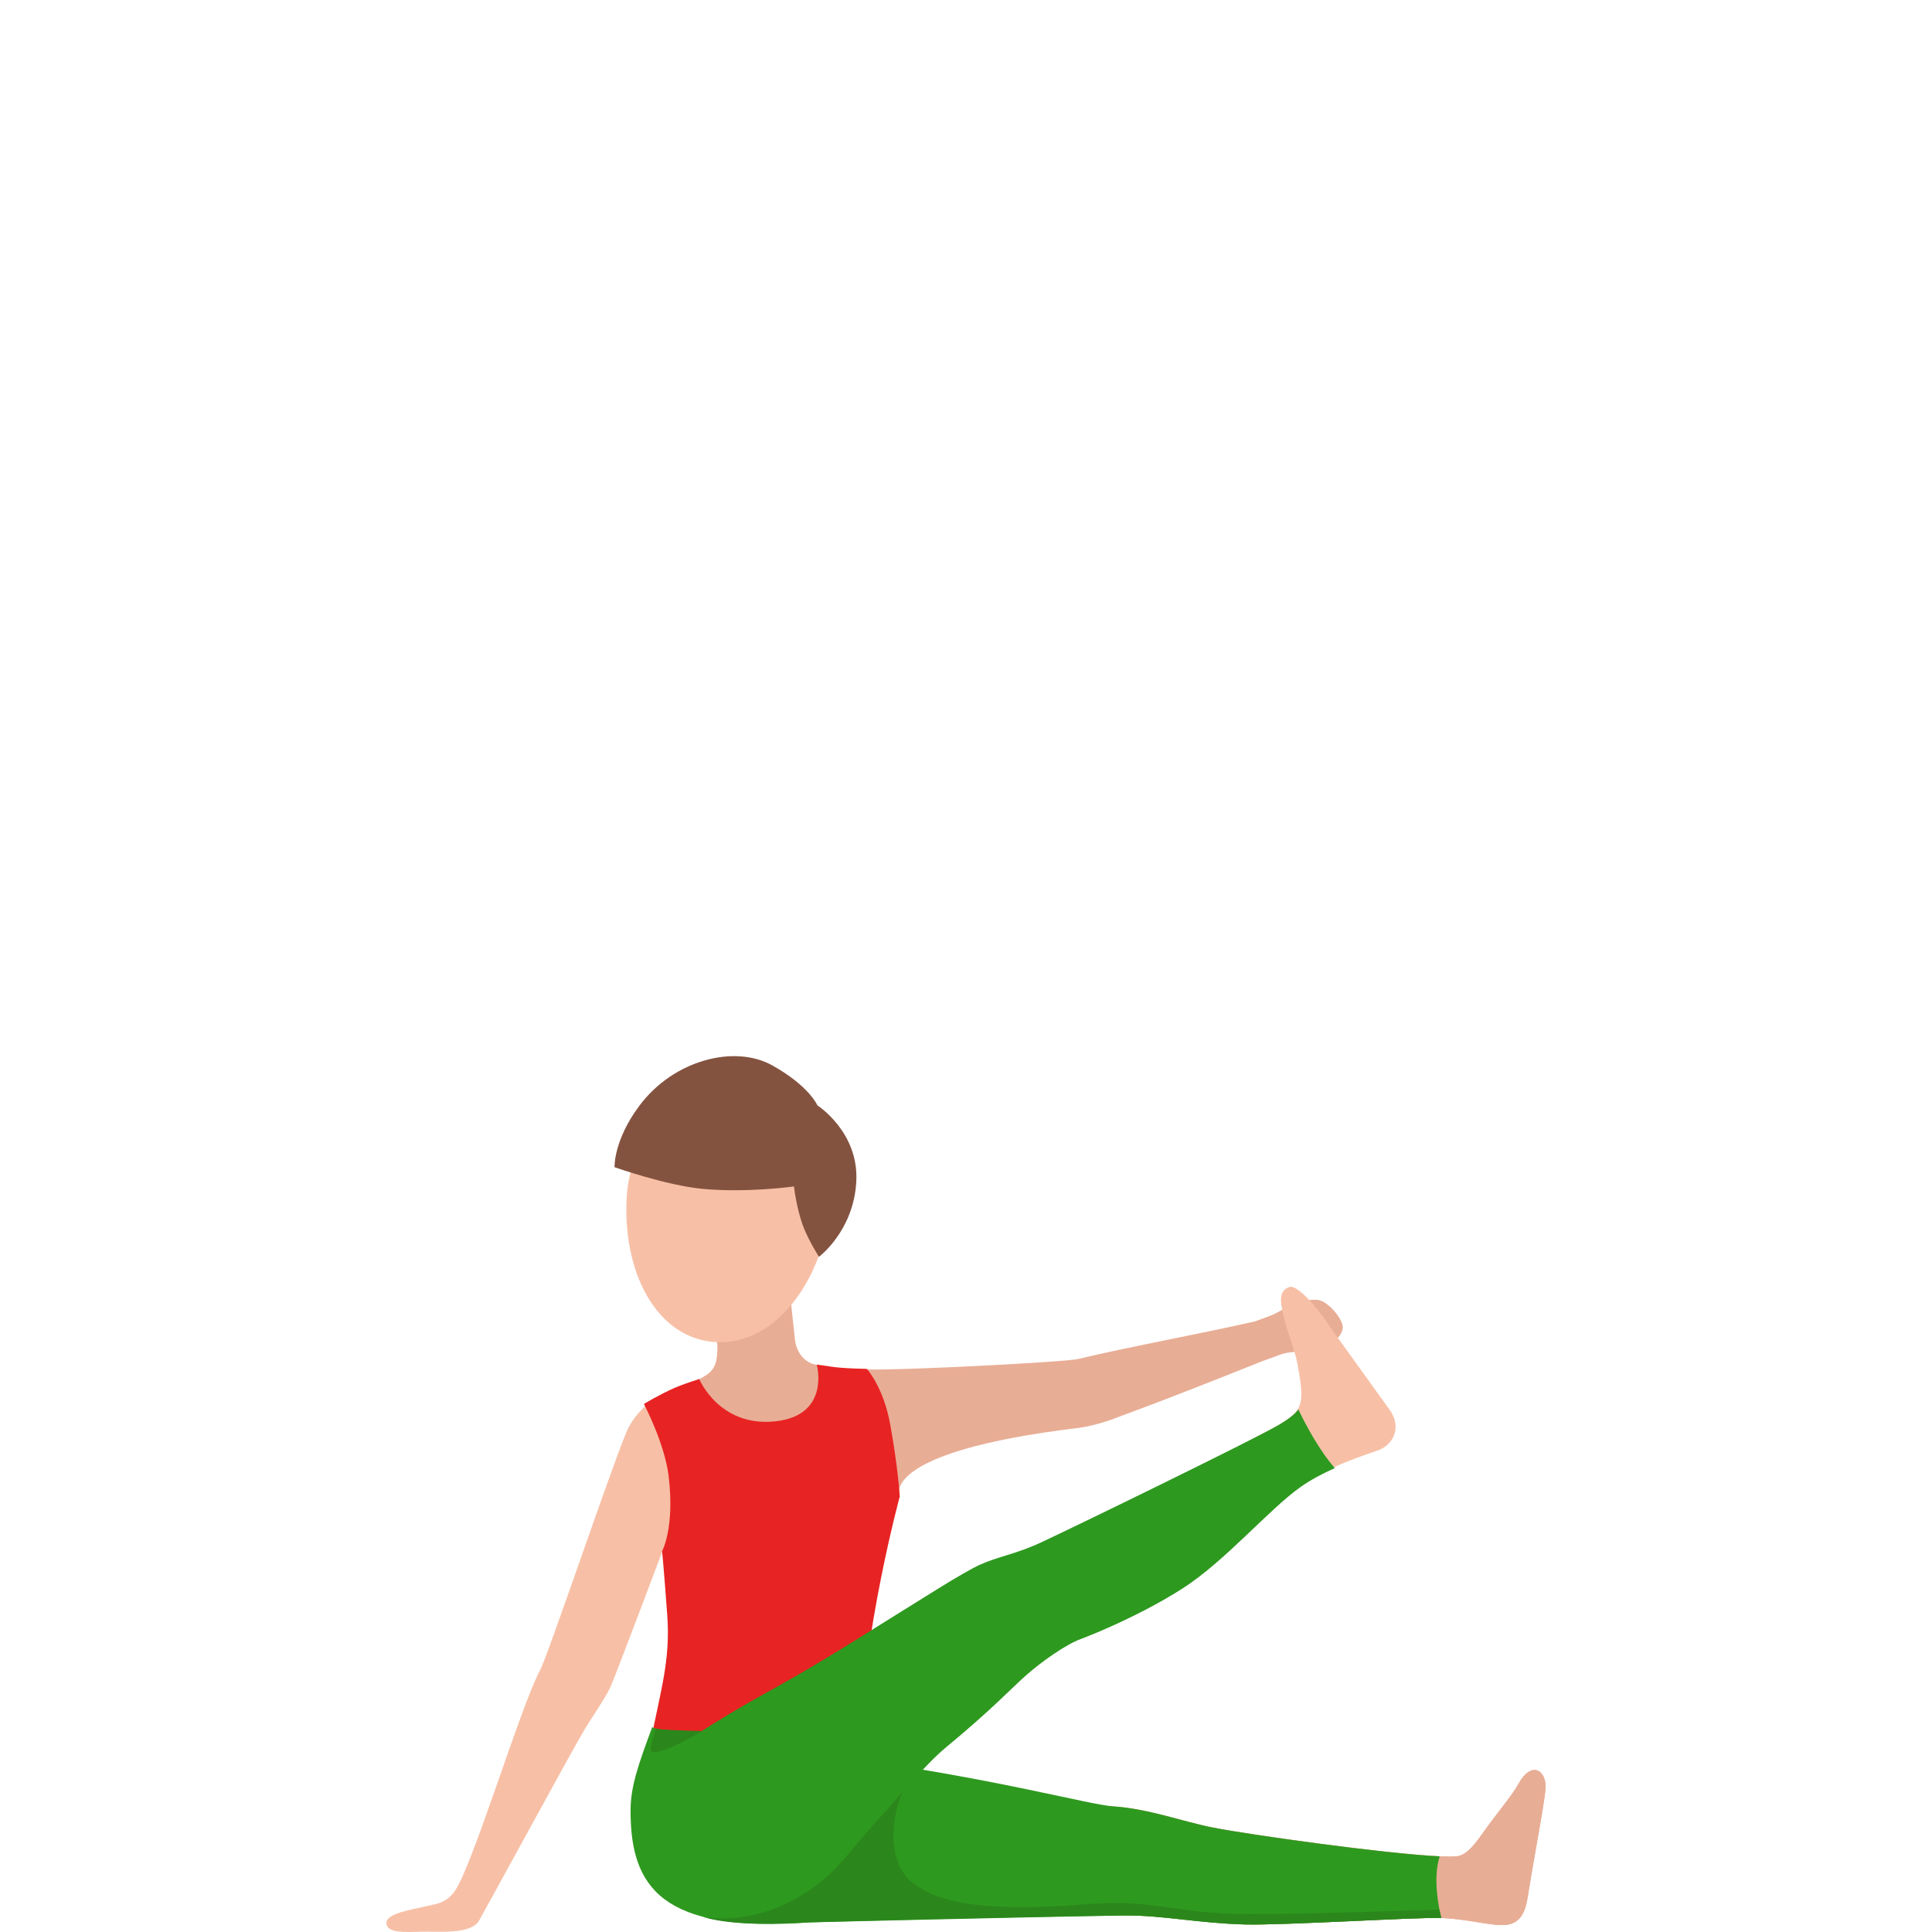 <svg width="300" height="300" viewBox="0 0 300 300" fill="none" xmlns="http://www.w3.org/2000/svg">
<path d="M134.209 212.641C139.549 212.846 165.446 211.502 167.439 211.02C174.707 209.262 185.73 207.249 194.875 205.188C195.792 204.868 196.551 204.565 197.091 204.365C199.229 203.563 199.221 202.94 202.328 202.112C203.219 201.874 203.45 201.801 204.389 201.835C205.276 201.869 205.902 202.364 206.566 202.94C207.166 203.465 208.387 204.911 208.495 205.96C208.563 206.622 208.092 207.424 207.659 207.816C206.93 208.477 207.886 208.358 206.172 209.126C203.939 210.124 200.738 209.523 198.496 210.448C197.734 210.764 196.534 211.148 195.136 211.707C179.091 218.136 174.467 219.693 173.649 220.034C171.776 220.815 169.025 221.54 167.508 221.719C136.052 225.499 139.707 232.406 139.707 232.406C134.873 233.605 129.658 225.23 129.101 220.516C129.109 220.529 126.208 211.903 134.209 212.641Z" fill="#E8AD95"/>
<path d="M97.242 222.439C94.486 229.133 85.054 257.156 83.841 259.392C80.909 264.793 73.573 289.126 70.727 293.478C69.283 295.688 67.487 295.641 65.906 296.054C64.329 296.468 59.958 297.036 60 298.614C60.043 300.188 62.837 300.035 65.4 299.954C67.963 299.873 73.144 300.457 74.4 298.217C76.967 293.648 88.683 272.071 90.672 268.735C91.953 266.584 94.006 263.679 94.79 261.96C95.575 260.241 104.18 237.383 104.18 237.383C106.109 233.121 110.317 217.862 105.821 216.582C104.514 216.211 101.12 217.546 100.464 218.113C99.149 219.244 97.953 220.716 97.242 222.439Z" fill="#F7C0A6"/>
<path d="M126.818 211.925C129.239 212.297 128.03 220.765 118.872 221.725C109.714 222.684 106.521 215.023 108.917 213.96C111.313 212.898 111.304 211.055 111.403 209.609C111.501 208.163 110.481 199.285 110.481 199.285C110.134 196.013 112.517 193.082 115.808 192.737C119.095 192.391 122.039 194.763 122.386 198.039C122.386 198.039 123.308 206.93 123.449 208.099C123.591 209.268 124.396 211.554 126.818 211.925Z" fill="#E8AD95"/>
<path d="M102.808 240.857C102.808 240.857 103.035 242.956 103.61 250.797C104.115 257.734 102.645 262.205 101.021 270.485L117.066 272.047L133.48 271.513C133.977 253.391 139.715 232.376 139.715 232.376C139.711 232.376 139.467 227.948 138.22 221.122C137.161 215.333 134.603 212.56 134.603 212.56C134.603 212.56 130.84 212.509 128.963 212.198C128.097 212.053 126.824 211.891 126.824 211.891C126.824 211.891 129.027 219.8 120.349 220.709C111.671 221.617 108.572 214.13 108.572 214.13C108.572 214.13 105.984 214.966 104.818 215.478C102.264 216.609 99.988 218.008 99.988 218.008C99.988 218.008 103.202 224.113 103.82 229.16C104.805 237.257 102.808 240.857 102.808 240.857Z" fill="#E82323"/>
<path d="M122.587 203.127C122.441 202.432 122.282 201.694 122.132 200.965L117.303 198.571L110.776 205.103C111.136 206.907 111.436 208.55 111.453 209.108C111.504 210.559 111.701 212.389 109.426 213.69C109.13 213.861 109.109 214.104 109.284 214.394C111.174 214.002 113.218 213.281 115.211 212.018C119.694 209.168 121.738 205.303 122.587 203.127Z" fill="#E8AD95"/>
<path d="M104 272.037C103.674 272.438 103.344 272.848 103.001 273.27C103.344 272.848 103.674 272.438 104 272.037Z" fill="#2E991F"/>
<path d="M134.538 212.663C134.538 212.663 134.971 216.818 136.056 223.299C136.557 226.298 137.564 229.472 138.353 231.801L136.844 233.251C133.951 229.902 130.189 224.804 129.739 220.423C129.293 216.068 129.049 213.167 130.891 212.505L134.538 212.663Z" fill="#E82323"/>
<path d="M128.453 190.299C126.315 201.173 118.922 209.416 110.317 208.328C101.712 207.24 96.809 197.445 97.285 186.362C97.726 176.115 104.994 168.619 115.22 169.907C126.906 171.383 130.433 180.236 128.453 190.299Z" fill="#F7C0A6"/>
<path d="M126.933 171.649C126.933 171.649 125.664 168.628 119.883 165.416C114.102 162.199 104.627 164.533 99.274 171.708C95.25 177.101 95.425 181.243 95.425 181.243C95.425 181.243 103.435 184.076 109.092 184.605C116.073 185.257 123.29 184.229 123.29 184.229C123.29 184.229 123.629 187.373 124.627 190.185C125.429 192.433 127.168 195.159 127.168 195.159C127.168 195.159 132.568 191.149 132.967 183.444C133.365 175.744 126.933 171.649 126.933 171.649Z" fill="#845340"/>
<path d="M235.772 277.021C234.936 278.531 233.179 280.689 231.503 282.908C229.828 285.126 228.195 288.001 226.279 288.236C221.805 288.782 194.639 285.037 188.309 283.774C183.604 282.831 186.295 298.645 193.268 298.824C199.422 298.982 220.481 297.647 223.888 297.826C227.462 298.01 229.913 298.654 232.292 298.88C234.597 299.093 236.56 298.714 237.177 294.81C237.516 292.677 238.06 289.537 238.489 287.088C239.239 282.81 239.856 279.341 239.984 277.767C240.207 275.037 237.893 273.194 235.772 277.021Z" fill="#E8AD95"/>
<path d="M235.772 277.021C234.937 278.531 233.179 280.689 231.504 282.908C229.828 285.126 228.195 288.001 226.28 288.236C221.806 288.782 194.64 285.037 188.31 283.774C183.604 282.831 178.312 280.851 172.903 280.489C167.495 280.126 169.548 297.485 174.797 297.434C180.283 297.378 186.296 298.645 193.268 298.824C199.422 298.982 220.481 297.647 223.888 297.826C227.463 298.01 229.914 298.654 232.292 298.88C234.598 299.093 236.561 298.714 237.178 294.81C237.516 292.677 238.061 289.537 238.489 287.088C239.239 282.81 239.856 279.341 239.985 277.767C240.208 275.037 237.894 273.194 235.772 277.021Z" fill="#E8AD95"/>
<path d="M223.555 288.253C215.224 287.873 193.834 284.879 188.315 283.778C183.609 282.835 178.317 280.856 172.908 280.493C169.06 280.237 155.269 276.308 132.174 273.1L127.614 268.838C127.614 268.838 101.807 269.337 101.28 268.164C99.132 273.979 97.933 277.34 97.915 281.065C97.868 293.065 102.758 300.215 125.849 298.5C153.186 297.847 170.924 297.476 174.802 297.438C180.288 297.382 186.301 298.649 193.273 298.829C199.38 298.986 220.161 297.673 223.803 297.826C223.392 296.158 222.471 291.619 223.555 288.253Z" fill="#2E991F"/>
<path d="M193.907 297.211C182.186 297.202 179.546 294.83 168.832 295.679C150.812 297.108 144.911 294.899 141.645 292.296C138.319 289.647 137.797 283.594 140.355 277.732C137.642 280.863 132.332 287.147 131.501 288.158C126.997 293.661 118.867 299.003 109.212 297.689C114.153 299.131 121.52 298.704 125.844 298.499C153.177 297.723 170.92 297.475 174.798 297.437C180.283 297.381 186.296 298.649 193.269 298.828C199.376 298.986 220.156 297.672 223.799 297.825C223.717 297.497 223.619 297.053 223.516 296.533C218.121 296.682 202.834 297.215 193.907 297.211Z" fill="#2B871B"/>
<path d="M215.929 219.12L206.544 206.071C204.714 203.182 201.423 199.386 200.197 199.846C199.323 200.171 198.629 200.819 199.023 202.978C199.713 206.762 200.977 209.082 201.478 211.826C202.606 217.99 202.357 218.993 198.663 221.202C198.071 221.552 196.811 222.222 195.102 223.114C195.324 226.838 196.173 230.541 197.784 234.086C199.259 232.772 200.613 231.624 201.778 230.801C205.147 228.412 209.497 226.723 213.851 225.259C216.101 224.5 217.751 222.004 215.929 219.12Z" fill="#F7C0A6"/>
<path d="M201.616 218.86C200.947 219.714 199.975 220.417 198.663 221.202C194.969 223.404 166.393 237.315 161.589 239.538C157.706 241.334 154.886 241.718 152.131 242.985C149.375 244.252 143.77 247.882 132.884 254.657C118.082 263.863 118.652 262.443 105.161 271.244C103.091 272.596 101.518 269.452 101.176 271.807C99.418 283.892 103.117 289.14 107.462 291.52C113.055 294.587 120.855 295.449 128.607 290.027C134.046 286.23 141.858 275.488 146.808 271.401C154.141 265.344 157.132 262.059 159.463 260.024C161.795 257.989 165.463 255.378 167.782 254.52C170.1 253.663 177.295 250.694 183.591 246.679C190.173 242.482 197.035 234.389 201.882 230.95C203.484 229.811 205.319 228.834 207.269 227.964C204.796 225.131 202.687 221.13 201.616 218.86Z" fill="#2E991F"/>
<path d="M101.605 272.092C103.293 272.041 106.263 270.343 109.13 268.799C105.723 268.722 103.096 268.611 101.759 268.453C101.489 269.895 100.417 272.126 101.605 272.092Z" fill="#2B871B"/>
</svg>
